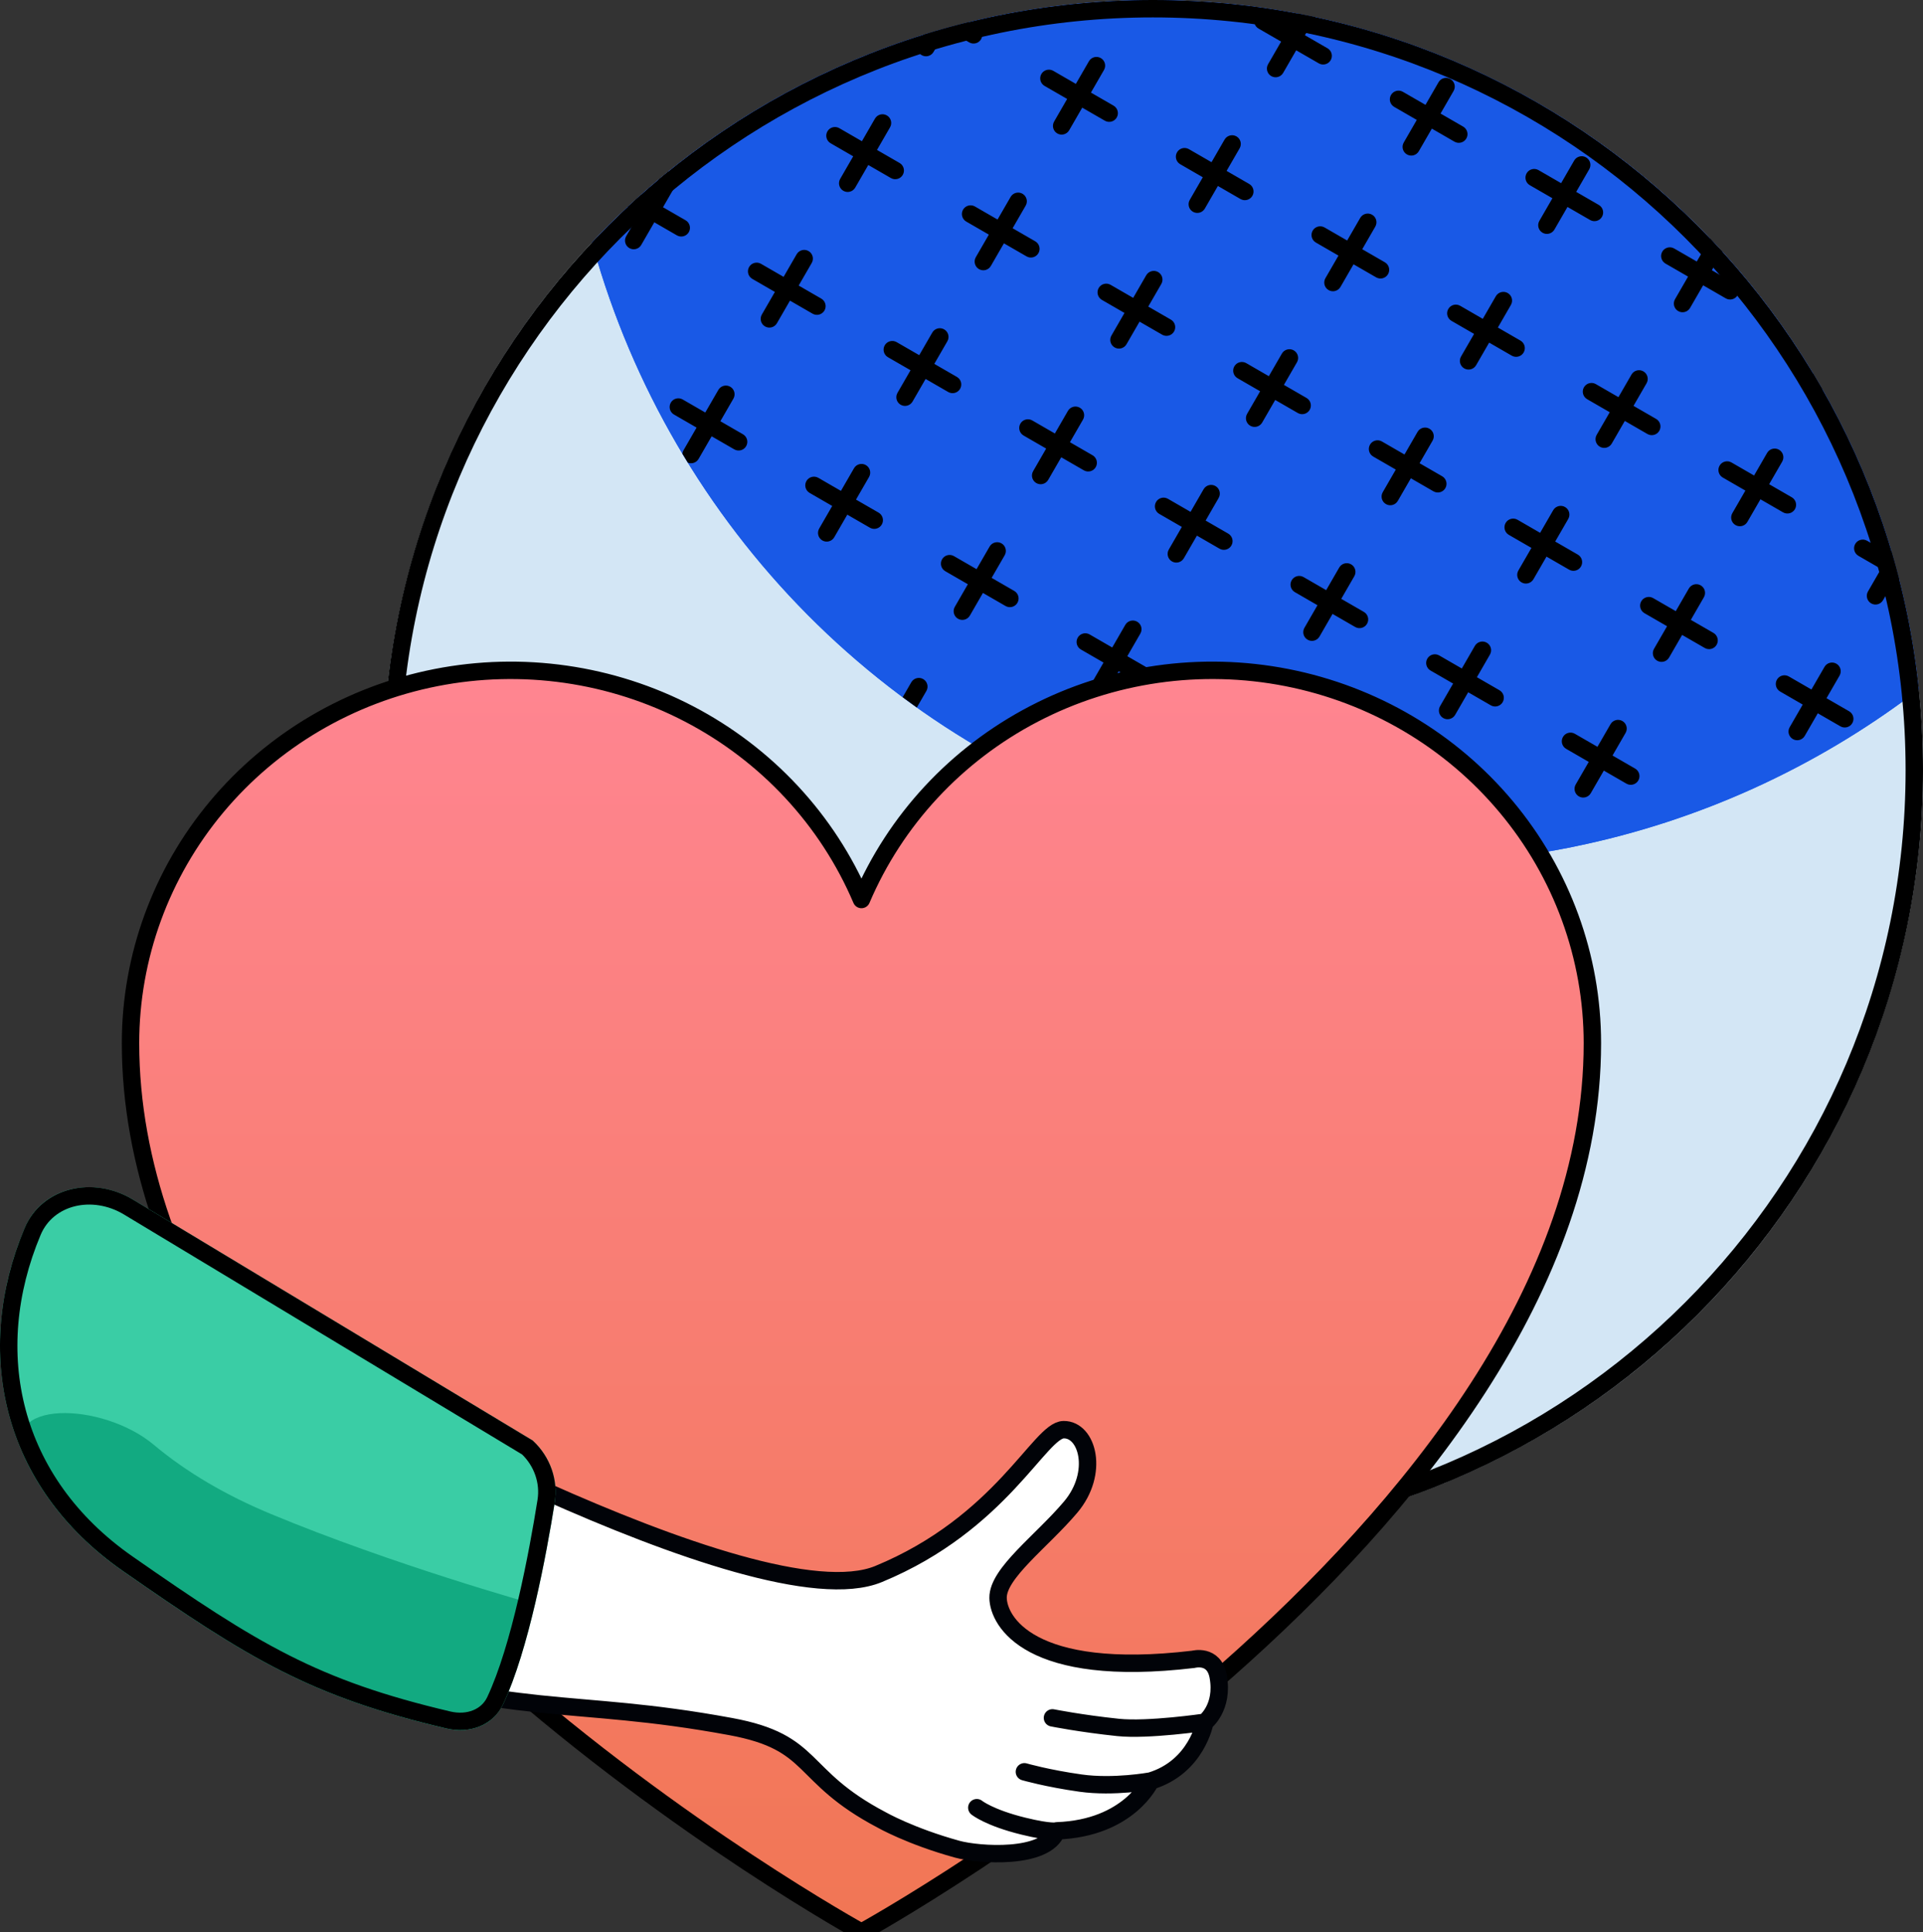 <svg width="221" height="222" viewBox="0 0 221 222" fill="none" xmlns="http://www.w3.org/2000/svg"><rect x="0" y="0" width="221" height="222" fill="#333333" stroke="none"/><g clip-path="url(#clip0_4834_3993)"><ellipse rx="88.501" ry="88.487" transform="matrix(-1 0 0 1 132.499 88.487)" fill="#D3E6F5"/><path d="M132.499 1C177.535 1 214.626 35.019 219.465 78.757C196.673 95.986 166.458 102.898 136.724 94.932C102.795 85.842 78.01 59.662 69.154 28.132C85.092 11.415 107.578 1 132.499 1Z" fill="#1959E6" stroke="#1959E6" stroke-width="2"/><path d="M132.499 1C177.535 1 214.626 35.019 219.465 78.757C196.673 95.986 166.458 102.898 136.724 94.932C102.795 85.842 78.01 59.662 69.154 28.132C85.092 11.415 107.578 1 132.499 1Z" fill="#1959E6" stroke="#1959E6" stroke-width="2"/><path fill-rule="evenodd" clip-rule="evenodd" d="M167.055 10.448C167.332 9.97 167.168 9.359 166.689 9.082C166.211 8.806 165.599 8.97 165.323 9.449L163.823 12.047L161.225 10.547C160.746 10.271 160.135 10.434 159.859 10.913C159.582 11.391 159.746 12.003 160.225 12.279L162.823 13.779L161.323 16.377C161.046 16.855 161.21 17.466 161.689 17.742C162.167 18.019 162.779 17.855 163.055 17.377L164.555 14.778L167.153 16.278C167.632 16.554 168.243 16.39 168.519 15.912C168.796 15.434 168.632 14.822 168.153 14.546L165.555 13.046L167.055 10.448ZM157.689 24.67C158.168 24.946 158.332 25.557 158.055 26.036L156.555 28.634L159.153 30.134C159.632 30.41 159.796 31.021 159.519 31.5C159.243 31.978 158.632 32.142 158.153 31.866L155.555 30.366L154.055 32.964C153.779 33.442 153.167 33.606 152.689 33.33C152.21 33.054 152.046 32.442 152.323 31.964L153.823 29.366L151.225 27.866C150.746 27.59 150.582 26.978 150.859 26.5C151.135 26.022 151.746 25.858 152.225 26.134L154.823 27.634L156.323 25.036C156.599 24.558 157.211 24.394 157.689 24.67ZM149.053 41.623C149.33 41.145 149.166 40.533 148.687 40.257C148.209 39.981 147.597 40.145 147.321 40.623L145.821 43.221L143.223 41.721C142.744 41.445 142.133 41.609 141.857 42.087C141.58 42.566 141.744 43.177 142.223 43.453L144.821 44.953L143.321 47.551C143.045 48.029 143.208 48.641 143.687 48.917C144.165 49.193 144.777 49.029 145.053 48.551L146.553 45.953L149.151 47.453C149.63 47.729 150.241 47.565 150.517 47.087C150.794 46.609 150.63 45.997 150.151 45.721L147.553 44.221L149.053 41.623ZM139.689 55.844C140.168 56.12 140.332 56.732 140.055 57.21L138.555 59.808L141.153 61.308C141.632 61.584 141.796 62.196 141.519 62.674C141.243 63.152 140.632 63.316 140.153 63.04L137.555 61.54L136.055 64.138C135.779 64.617 135.167 64.781 134.689 64.504C134.21 64.228 134.046 63.617 134.323 63.139L135.823 60.54L133.225 59.041C132.746 58.764 132.582 58.153 132.859 57.675C133.135 57.196 133.746 57.032 134.225 57.309L136.823 58.809L138.323 56.21C138.599 55.732 139.211 55.568 139.689 55.844ZM131.055 72.794C131.332 72.315 131.168 71.704 130.689 71.428C130.211 71.152 129.599 71.316 129.323 71.794L127.823 74.392L125.225 72.892C124.746 72.616 124.135 72.78 123.859 73.258C123.582 73.736 123.746 74.348 124.225 74.624L126.823 76.124L125.323 78.722C125.046 79.2 125.21 79.812 125.689 80.088C126.167 80.364 126.779 80.2 127.055 79.722L128.555 77.124L131.153 78.624C131.632 78.9 132.243 78.736 132.519 78.257C132.796 77.779 132.632 77.168 132.153 76.892L129.555 75.392L131.055 72.794ZM121.687 87.015C122.166 87.291 122.33 87.903 122.053 88.381L120.945 90.3C120.337 90.02 119.732 89.734 119.131 89.443L120.321 87.381C120.597 86.903 121.209 86.739 121.687 87.015ZM137.468 96.158C137.154 96.077 136.84 95.995 136.526 95.911C136.771 95.848 137.039 95.877 137.275 96.014C137.347 96.055 137.411 96.103 137.468 96.158ZM217.365 63.301C217.685 64.381 217.985 65.469 218.265 66.565L217.909 66.36L216.408 68.958C216.132 69.436 215.52 69.6 215.042 69.324C214.564 69.048 214.4 68.436 214.676 67.958L216.176 65.36L213.578 63.86C213.1 63.584 212.936 62.972 213.212 62.494C213.488 62.016 214.1 61.852 214.578 62.128L217.177 63.628L217.365 63.301ZM208.365 42.893C208.733 43.504 209.095 44.121 209.449 44.742C209.15 44.911 208.773 44.922 208.454 44.738C207.976 44.462 207.812 43.85 208.088 43.372L208.365 42.893ZM151.166 1.969L149.965 4.048L152.564 5.548C153.042 5.824 153.206 6.435 152.93 6.914C152.653 7.392 152.042 7.556 151.563 7.28L148.965 5.78L147.465 8.378C147.189 8.856 146.577 9.02 146.099 8.744C145.62 8.468 145.457 7.856 145.733 7.378L147.233 4.78L144.635 3.28C144.156 3.004 143.993 2.393 144.269 1.914C144.545 1.436 145.157 1.272 145.635 1.548L148.233 3.048L149.098 1.551C149.79 1.682 150.479 1.822 151.166 1.969ZM76.805 19.713C76.983 19.708 77.164 19.751 77.33 19.846C77.808 20.122 77.972 20.734 77.696 21.212L76.196 23.81L78.794 25.31C79.272 25.586 79.436 26.198 79.16 26.676C78.884 27.154 78.272 27.318 77.794 27.042L75.196 25.542L73.695 28.14C73.419 28.619 72.808 28.782 72.329 28.506C71.851 28.23 71.687 27.619 71.963 27.14L73.463 24.542L72.135 23.775C72.646 23.298 73.163 22.827 73.686 22.361L74.464 22.81L75.752 20.579C76.101 20.288 76.451 19.999 76.805 19.713ZM106.117 3.996C107.839 3.459 109.584 2.973 111.35 2.54L112.386 3.138C112.864 3.414 113.028 4.026 112.752 4.504C112.476 4.982 111.864 5.146 111.386 4.87L108.787 3.37L107.287 5.968C107.011 6.446 106.399 6.61 105.921 6.334C105.443 6.058 105.279 5.447 105.555 4.968L106.117 3.996ZM196.531 27.4C197.012 27.904 197.487 28.414 197.956 28.929L196.733 31.047L199.331 32.547C199.809 32.823 199.973 33.435 199.697 33.913C199.421 34.392 198.809 34.555 198.331 34.279L195.733 32.779L194.232 35.377C193.956 35.856 193.345 36.02 192.866 35.743C192.388 35.467 192.224 34.856 192.5 34.378L194.001 31.779L191.402 30.28C190.924 30.003 190.76 29.392 191.036 28.914C191.313 28.435 191.924 28.272 192.402 28.548L195.001 30.047L196.501 27.45C196.511 27.433 196.521 27.416 196.531 27.4ZM146.641 81.796C146.917 81.318 146.754 80.706 146.275 80.43C145.797 80.154 145.185 80.318 144.909 80.796L143.409 83.394L140.811 81.894C140.332 81.618 139.721 81.782 139.445 82.26C139.168 82.739 139.332 83.35 139.811 83.626L142.409 85.126L140.909 87.724C140.632 88.203 140.796 88.814 141.275 89.09C141.753 89.366 142.365 89.203 142.641 88.724L144.141 86.126L146.739 87.626C147.218 87.902 147.829 87.738 148.105 87.26C148.382 86.782 148.218 86.17 147.739 85.894L145.141 84.394L146.641 81.796ZM155.277 64.839C155.756 65.115 155.919 65.727 155.643 66.205L154.143 68.803L156.741 70.303C157.22 70.579 157.383 71.191 157.107 71.669C156.831 72.147 156.219 72.311 155.741 72.035L153.143 70.535L151.643 73.133C151.366 73.611 150.755 73.775 150.277 73.499C149.798 73.223 149.634 72.611 149.911 72.133L151.411 69.535L148.813 68.035C148.334 67.759 148.17 67.147 148.447 66.669C148.723 66.191 149.334 66.027 149.813 66.303L152.411 67.803L153.911 65.205C154.187 64.727 154.799 64.563 155.277 64.839ZM164.643 50.621C164.919 50.143 164.756 49.532 164.277 49.256C163.799 48.98 163.187 49.143 162.911 49.622L161.411 52.22L158.813 50.72C158.334 50.444 157.723 50.608 157.447 51.086C157.17 51.564 157.334 52.176 157.812 52.452L160.411 53.952L158.911 56.55C158.634 57.028 158.798 57.64 159.277 57.916C159.755 58.192 160.366 58.028 160.643 57.55L162.143 54.952L164.741 56.451C165.219 56.727 165.831 56.564 166.107 56.085C166.383 55.607 166.22 54.996 165.741 54.719L163.143 53.22L164.643 50.621ZM173.275 33.668C173.754 33.944 173.917 34.556 173.641 35.034L172.141 37.632L174.739 39.132C175.218 39.408 175.382 40.02 175.105 40.498C174.829 40.976 174.218 41.14 173.739 40.864L171.141 39.364L169.641 41.962C169.365 42.441 168.753 42.605 168.275 42.328C167.796 42.052 167.632 41.441 167.909 40.962L169.409 38.364L166.811 36.864C166.332 36.588 166.168 35.977 166.445 35.499C166.721 35.02 167.332 34.856 167.811 35.133L170.409 36.632L171.909 34.034C172.185 33.556 172.797 33.392 173.275 33.668ZM182.643 19.447C182.919 18.969 182.756 18.357 182.277 18.081C181.799 17.805 181.187 17.969 180.911 18.447L179.411 21.045L176.813 19.545C176.334 19.269 175.723 19.433 175.447 19.911C175.17 20.39 175.334 21.001 175.812 21.277L178.411 22.777L176.911 25.375C176.634 25.853 176.798 26.465 177.277 26.741C177.755 27.017 178.366 26.853 178.643 26.375L180.143 23.777L182.741 25.277C183.219 25.553 183.831 25.389 184.107 24.911C184.383 24.433 184.22 23.821 183.741 23.545L181.143 22.045L182.643 19.447ZM162.229 90.791C162.505 90.312 162.342 89.701 161.863 89.425C161.385 89.149 160.773 89.313 160.497 89.791L158.997 92.389L156.399 90.889C155.92 90.613 155.309 90.777 155.032 91.255C154.756 91.733 154.92 92.345 155.398 92.621L157.997 94.121L156.496 96.719C156.22 97.197 156.384 97.809 156.862 98.085C157.341 98.361 157.952 98.197 158.229 97.719L159.729 95.121L162.327 96.621C162.805 96.897 163.417 96.733 163.693 96.255C163.969 95.776 163.806 95.165 163.327 94.889L160.729 93.389L162.229 90.791ZM170.865 73.841C171.343 74.118 171.507 74.729 171.231 75.207L169.731 77.805L172.329 79.305C172.807 79.581 172.971 80.193 172.695 80.671C172.419 81.15 171.807 81.313 171.329 81.037L168.731 79.537L167.231 82.135C166.954 82.614 166.343 82.778 165.864 82.501C165.386 82.225 165.222 81.614 165.498 81.136L166.999 78.537L164.4 77.038C163.922 76.761 163.758 76.15 164.034 75.672C164.311 75.193 164.922 75.03 165.401 75.306L167.999 76.805L169.499 74.207C169.775 73.729 170.387 73.565 170.865 73.841ZM180.231 59.62C180.507 59.142 180.343 58.53 179.865 58.254C179.387 57.978 178.775 58.142 178.499 58.62L176.999 61.218L174.401 59.718C173.922 59.442 173.311 59.606 173.034 60.084C172.758 60.563 172.922 61.174 173.4 61.45L175.999 62.95L174.498 65.548C174.222 66.027 174.386 66.638 174.864 66.914C175.343 67.19 175.954 67.026 176.231 66.548L177.731 63.95L180.329 65.45C180.807 65.726 181.419 65.562 181.695 65.084C181.971 64.606 181.807 63.994 181.329 63.718L178.731 62.218L180.231 59.62ZM188.865 42.667C189.343 42.943 189.507 43.554 189.231 44.033L187.731 46.631L190.329 48.131C190.807 48.407 190.971 49.018 190.695 49.497C190.419 49.975 189.807 50.139 189.329 49.863L186.731 48.363L185.231 50.961C184.954 51.439 184.343 51.603 183.864 51.327C183.386 51.051 183.222 50.439 183.498 49.961L184.999 47.363L182.4 45.863C181.922 45.587 181.758 44.975 182.034 44.497C182.311 44.019 182.922 43.855 183.401 44.131L185.999 45.631L187.499 43.033C187.775 42.555 188.387 42.391 188.865 42.667ZM186.453 82.84C186.931 83.116 187.095 83.728 186.819 84.206L185.319 86.804L187.917 88.304C188.395 88.58 188.559 89.192 188.283 89.67C188.007 90.148 187.395 90.312 186.917 90.036L184.319 88.536L182.818 91.134C182.542 91.612 181.931 91.776 181.452 91.5C180.974 91.224 180.81 90.612 181.086 90.134L182.587 87.536L179.988 86.036C179.51 85.76 179.346 85.148 179.622 84.67C179.898 84.192 180.51 84.028 180.988 84.304L183.587 85.804L185.087 83.206C185.363 82.728 185.975 82.564 186.453 82.84ZM195.819 68.619C196.095 68.14 195.931 67.529 195.453 67.253C194.975 66.977 194.363 67.14 194.087 67.619L192.587 70.217L189.988 68.717C189.51 68.441 188.898 68.605 188.622 69.083C188.346 69.561 188.51 70.173 188.988 70.449L191.587 71.949L190.086 74.547C189.81 75.025 189.974 75.637 190.452 75.913C190.931 76.189 191.542 76.025 191.818 75.547L193.319 72.949L195.917 74.448C196.395 74.725 197.007 74.561 197.283 74.082C197.559 73.604 197.395 72.993 196.917 72.716L194.319 71.217L195.819 68.619ZM204.453 51.669C204.931 51.945 205.095 52.557 204.819 53.035L203.319 55.633L205.917 57.133C206.395 57.409 206.559 58.021 206.283 58.499C206.007 58.977 205.395 59.141 204.917 58.865L202.319 57.365L200.818 59.963C200.542 60.442 199.931 60.605 199.452 60.329C198.974 60.053 198.81 59.442 199.086 58.963L200.587 56.365L197.988 54.865C197.51 54.589 197.346 53.978 197.622 53.5C197.898 53.021 198.51 52.857 198.988 53.133L201.587 54.633L203.087 52.035C203.363 51.557 203.975 51.393 204.453 51.669ZM211.411 77.621C211.687 77.143 211.523 76.531 211.045 76.255C210.566 75.979 209.955 76.143 209.679 76.621L208.178 79.219L205.58 77.719C205.102 77.443 204.49 77.607 204.214 78.085C203.938 78.564 204.102 79.175 204.58 79.451L207.178 80.951L205.678 83.549C205.402 84.028 205.566 84.639 206.044 84.915C206.522 85.191 207.134 85.027 207.41 84.549L208.91 81.951L211.509 83.451C211.987 83.727 212.599 83.563 212.875 83.085C213.151 82.607 212.987 81.995 212.509 81.719L209.911 80.219L211.411 77.621ZM84.288 45.798C84.564 45.32 84.4 44.708 83.922 44.432C83.444 44.156 82.832 44.32 82.556 44.798L81.055 47.396L78.457 45.896C77.979 45.62 77.367 45.784 77.091 46.263C76.815 46.741 76.979 47.352 77.457 47.628L80.055 49.128L78.555 51.726C78.481 51.854 78.439 51.991 78.425 52.129C78.631 52.472 78.839 52.814 79.049 53.155C79.504 53.337 80.035 53.163 80.287 52.726L81.787 50.128L84.386 51.628C84.864 51.904 85.476 51.74 85.752 51.262C86.028 50.784 85.864 50.172 85.386 49.896L82.788 48.396L84.288 45.798ZM92.922 28.845C93.4 29.121 93.564 29.733 93.288 30.211L91.787 32.809L94.386 34.309C94.864 34.585 95.028 35.196 94.752 35.675C94.476 36.153 93.864 36.317 93.386 36.041L90.787 34.541L89.287 37.139C89.011 37.617 88.399 37.781 87.921 37.505C87.443 37.229 87.279 36.617 87.555 36.139L89.055 33.541L86.457 32.041C85.979 31.765 85.815 31.153 86.091 30.675C86.367 30.197 86.979 30.033 87.457 30.309L90.055 31.809L91.556 29.211C91.832 28.733 92.444 28.569 92.922 28.845ZM102.288 14.627C102.564 14.149 102.4 13.538 101.922 13.261C101.443 12.985 100.832 13.149 100.556 13.627L99.055 16.226L96.457 14.726C95.979 14.45 95.367 14.614 95.091 15.092C94.815 15.57 94.979 16.182 95.457 16.458L98.055 17.958L96.555 20.556C96.279 21.034 96.443 21.645 96.921 21.922C97.399 22.198 98.011 22.034 98.287 21.555L99.787 18.957L102.386 20.457C102.864 20.733 103.476 20.57 103.752 20.091C104.028 19.613 103.864 19.001 103.386 18.725L100.788 17.226L102.288 14.627ZM99.876 54.8C100.152 54.322 99.988 53.711 99.51 53.435C99.031 53.158 98.42 53.322 98.144 53.801L96.643 56.399L94.045 54.899C93.567 54.623 92.955 54.787 92.679 55.265C92.403 55.743 92.567 56.355 93.045 56.631L95.643 58.131L94.143 60.729C93.867 61.207 94.031 61.819 94.509 62.095C94.987 62.371 95.599 62.207 95.875 61.729L97.375 59.131L99.974 60.63C100.452 60.907 101.064 60.743 101.34 60.264C101.616 59.786 101.452 59.175 100.974 58.898L98.375 57.399L99.876 54.8ZM108.51 37.843C108.988 38.12 109.152 38.731 108.876 39.209L107.375 41.807L109.974 43.307C110.452 43.583 110.616 44.195 110.34 44.673C110.064 45.151 109.452 45.315 108.974 45.039L106.375 43.539L104.875 46.137C104.599 46.616 103.987 46.78 103.509 46.504C103.031 46.227 102.867 45.616 103.143 45.138L104.643 42.539L102.045 41.04C101.567 40.764 101.403 40.152 101.679 39.674C101.955 39.195 102.567 39.032 103.045 39.308L105.643 40.807L107.144 38.209C107.42 37.731 108.031 37.567 108.51 37.843ZM117.876 23.626C118.152 23.148 117.988 22.536 117.51 22.26C117.031 21.984 116.42 22.148 116.144 22.626L114.643 25.224L112.045 23.724C111.567 23.448 110.955 23.612 110.679 24.09C110.403 24.569 110.567 25.18 111.045 25.456L113.643 26.956L112.143 29.554C111.867 30.032 112.031 30.644 112.509 30.92C112.987 31.196 113.599 31.032 113.875 30.554L115.375 27.956L117.974 29.456C118.452 29.732 119.064 29.568 119.34 29.09C119.616 28.611 119.452 28 118.974 27.724L116.375 26.224L117.876 23.626ZM126.51 6.673C126.988 6.949 127.152 7.56 126.876 8.039L125.375 10.637L127.974 12.137C128.452 12.413 128.616 13.024 128.34 13.502C128.064 13.981 127.452 14.145 126.974 13.868L124.375 12.369L122.875 14.967C122.599 15.445 121.987 15.609 121.509 15.333C121.031 15.057 120.867 14.445 121.143 13.967L122.643 11.369L120.045 9.869C119.567 9.593 119.403 8.981 119.679 8.503C119.955 8.025 120.567 7.861 121.045 8.137L123.643 9.637L125.144 7.039C125.42 6.56 126.031 6.397 126.51 6.673ZM106.098 78.02C106.576 78.296 106.74 78.908 106.464 79.386L105.366 81.287C104.819 80.898 104.277 80.504 103.74 80.104L104.731 78.386C105.008 77.908 105.619 77.744 106.098 78.02ZM115.464 63.795C115.74 63.317 115.576 62.705 115.098 62.429C114.619 62.153 114.008 62.317 113.731 62.795L112.231 65.393L109.633 63.894C109.155 63.617 108.543 63.781 108.267 64.26C107.991 64.738 108.155 65.349 108.633 65.625L111.231 67.125L109.731 69.723C109.455 70.202 109.619 70.813 110.097 71.089C110.575 71.365 111.187 71.201 111.463 70.723L112.963 68.125L115.561 69.625C116.04 69.901 116.651 69.737 116.928 69.259C117.204 68.781 117.04 68.169 116.562 67.893L113.963 66.393L115.464 63.795ZM124.098 46.842C124.576 47.118 124.74 47.73 124.464 48.208L122.963 50.806L125.562 52.306C126.04 52.582 126.204 53.193 125.928 53.672C125.651 54.15 125.04 54.314 124.561 54.038L121.963 52.538L120.463 55.136C120.187 55.614 119.575 55.778 119.097 55.502C118.619 55.226 118.455 54.614 118.731 54.136L120.231 51.538L117.633 50.038C117.155 49.762 116.991 49.151 117.267 48.672C117.543 48.194 118.155 48.03 118.633 48.306L121.231 49.806L122.731 47.208C123.008 46.73 123.619 46.566 124.098 46.842ZM133.464 32.624C133.74 32.146 133.576 31.535 133.098 31.259C132.619 30.982 132.008 31.146 131.731 31.625L130.231 34.223L127.633 32.723C127.155 32.447 126.543 32.611 126.267 33.089C125.991 33.567 126.154 34.179 126.633 34.455L129.231 35.955L127.731 38.553C127.455 39.031 127.619 39.642 128.097 39.919C128.575 40.195 129.187 40.031 129.463 39.553L130.963 36.955L133.561 38.454C134.04 38.73 134.651 38.567 134.928 38.088C135.204 37.61 135.04 36.998 134.562 36.722L131.963 35.222L133.464 32.624ZM142.1 15.671C142.578 15.947 142.742 16.559 142.466 17.037L140.965 19.635L143.564 21.135C144.042 21.411 144.206 22.023 143.93 22.501C143.653 22.979 143.042 23.143 142.563 22.867L139.965 21.367L138.465 23.965C138.189 24.444 137.577 24.607 137.099 24.331C136.62 24.055 136.457 23.444 136.733 22.965L138.233 20.367L135.635 18.867C135.156 18.591 134.993 17.98 135.269 17.502C135.545 17.023 136.157 16.859 136.635 17.136L139.233 18.635L140.733 16.037C141.01 15.559 141.621 15.395 142.1 15.671Z" fill="black"/><path d="M44.997 88.487C44.997 136.804 84.173 175.974 132.499 175.974C180.824 175.974 220 136.804 220 88.487C220 40.169 180.824 1 132.499 1C84.173 1 44.997 40.169 44.997 88.487Z" stroke="black" stroke-width="2"/><path d="M99.002 221.996C99.002 221.996 15 175.866 15 119.851C15.002 109.95 18.5 100.356 24.9 92.699C31.3 85.042 40.207 79.795 50.106 77.85C60.005 75.906 70.286 77.383 79.2 82.031C88.114 86.679 95.111 94.211 99.002 103.347C102.893 94.211 109.89 86.679 118.804 82.031C127.719 77.383 137.999 75.906 147.898 77.85C157.798 79.795 166.704 85.042 173.104 92.699C179.504 100.356 183.003 109.95 183.004 119.851C183.004 175.866 99.002 221.996 99.002 221.996Z" fill="url(#paint0_linear_4834_3993)" stroke="black" stroke-width="2" stroke-linecap="round" stroke-linejoin="round"/><path d="M100.971 180.843C115.104 175.011 119.492 164.297 122.238 164.258C124.984 164.219 126.364 169.222 123.046 173.155C119.728 177.088 114.667 180.739 114.703 183.584C114.735 186.228 118.267 192.886 137.151 190.644C137.151 190.644 139.522 189.995 139.999 192.609C140.659 196.222 138.47 197.871 138.47 197.871C138.47 197.871 137.544 203.022 132.235 204.624C132.235 204.624 129.785 210.056 121.456 210.349C120.201 213.693 112.449 213.131 110.017 212.461C104.606 210.97 101.311 209.088 101.311 209.088C91.672 204.02 93.876 200.196 83.967 198.369C65.197 194.906 60.395 197.685 35.264 189.97C10.133 182.256 34.976 157.43 34.976 157.43C34.976 157.43 86.838 186.674 100.971 180.843Z" fill="white"/><path d="M138.47 197.871C138.47 197.871 140.659 196.222 139.999 192.609C139.522 189.995 137.151 190.644 137.151 190.644C118.267 192.886 114.735 186.228 114.703 183.584C114.667 180.739 119.728 177.088 123.046 173.155C126.364 169.222 124.984 164.219 122.238 164.258C119.492 164.297 115.104 175.011 100.971 180.843C86.838 186.674 34.976 157.43 34.976 157.43C34.976 157.43 10.133 182.256 35.264 189.97C60.395 197.685 65.197 194.906 83.967 198.369C93.876 200.196 91.672 204.02 101.311 209.088C101.311 209.088 104.606 210.97 110.017 212.461C112.449 213.131 120.201 213.693 121.456 210.349M138.47 197.871C138.47 197.871 137.544 203.022 132.235 204.624M138.47 197.871C138.47 197.871 131.946 198.831 128.486 198.469C124.183 198.018 120.953 197.37 120.953 197.37M121.456 210.349C129.785 210.056 132.235 204.624 132.235 204.624M121.456 210.349C121.456 210.349 120.856 210.603 117.624 209.812C113.679 208.845 112.258 207.69 112.258 207.69M132.235 204.624C132.235 204.624 128.012 205.401 124.189 204.865C120.356 204.327 117.728 203.567 117.728 203.567" stroke="#010308" stroke-width="2" stroke-linecap="round" stroke-linejoin="round"/><path d="M15.282 137.824C10.802 135.125 4.844 136.293 2.82 141.116C-3.124 155.28 0.189 170.782 14.094 180.471C28.637 190.606 35.653 194.903 51.311 198.587C53.93 199.203 56.658 198.271 57.805 195.838C60.757 189.577 62.793 178.636 63.749 172.64C64.172 169.989 63.199 167.331 61.226 165.509L15.282 137.824Z" fill="#3ACDA5"/><path d="M17.671 165.993C11.767 161.035 -0.401 160.72 2.931 167.672C5.243 172.496 8.941 176.885 14.094 180.476C28.637 190.61 35.653 194.907 51.311 198.591C53.11 199.015 54.961 198.707 56.316 197.684C56.774 197.275 57.16 196.771 57.447 196.171C58.96 193.014 60.235 188.62 61.249 184.267C61.249 184.267 45.192 179.795 31.091 173.929C26.072 171.841 21.496 169.205 17.671 165.993Z" fill="#12AA81"/><path d="M56.901 195.411C56.004 197.314 53.821 198.15 51.54 197.614C36.061 193.972 29.167 189.756 14.666 179.651C1.179 170.252 -2.035 155.268 3.742 141.503C5.47 137.384 10.668 136.211 14.766 138.681L60.62 166.311C62.308 167.914 63.124 170.208 62.761 172.483C61.802 178.501 59.782 189.3 56.901 195.411Z" stroke="black" stroke-width="2"/></g><defs><linearGradient id="paint0_linear_4834_3993" x1="99.002" y1="77.016" x2="99.002" y2="221.996" gradientUnits="userSpaceOnUse"><stop stop-color="#FF8591"/><stop offset="1" stop-color="#F17654"/></linearGradient><clipPath id="clip0_4834_3993"><rect width="221" height="221.999" fill="white"/></clipPath></defs></svg>